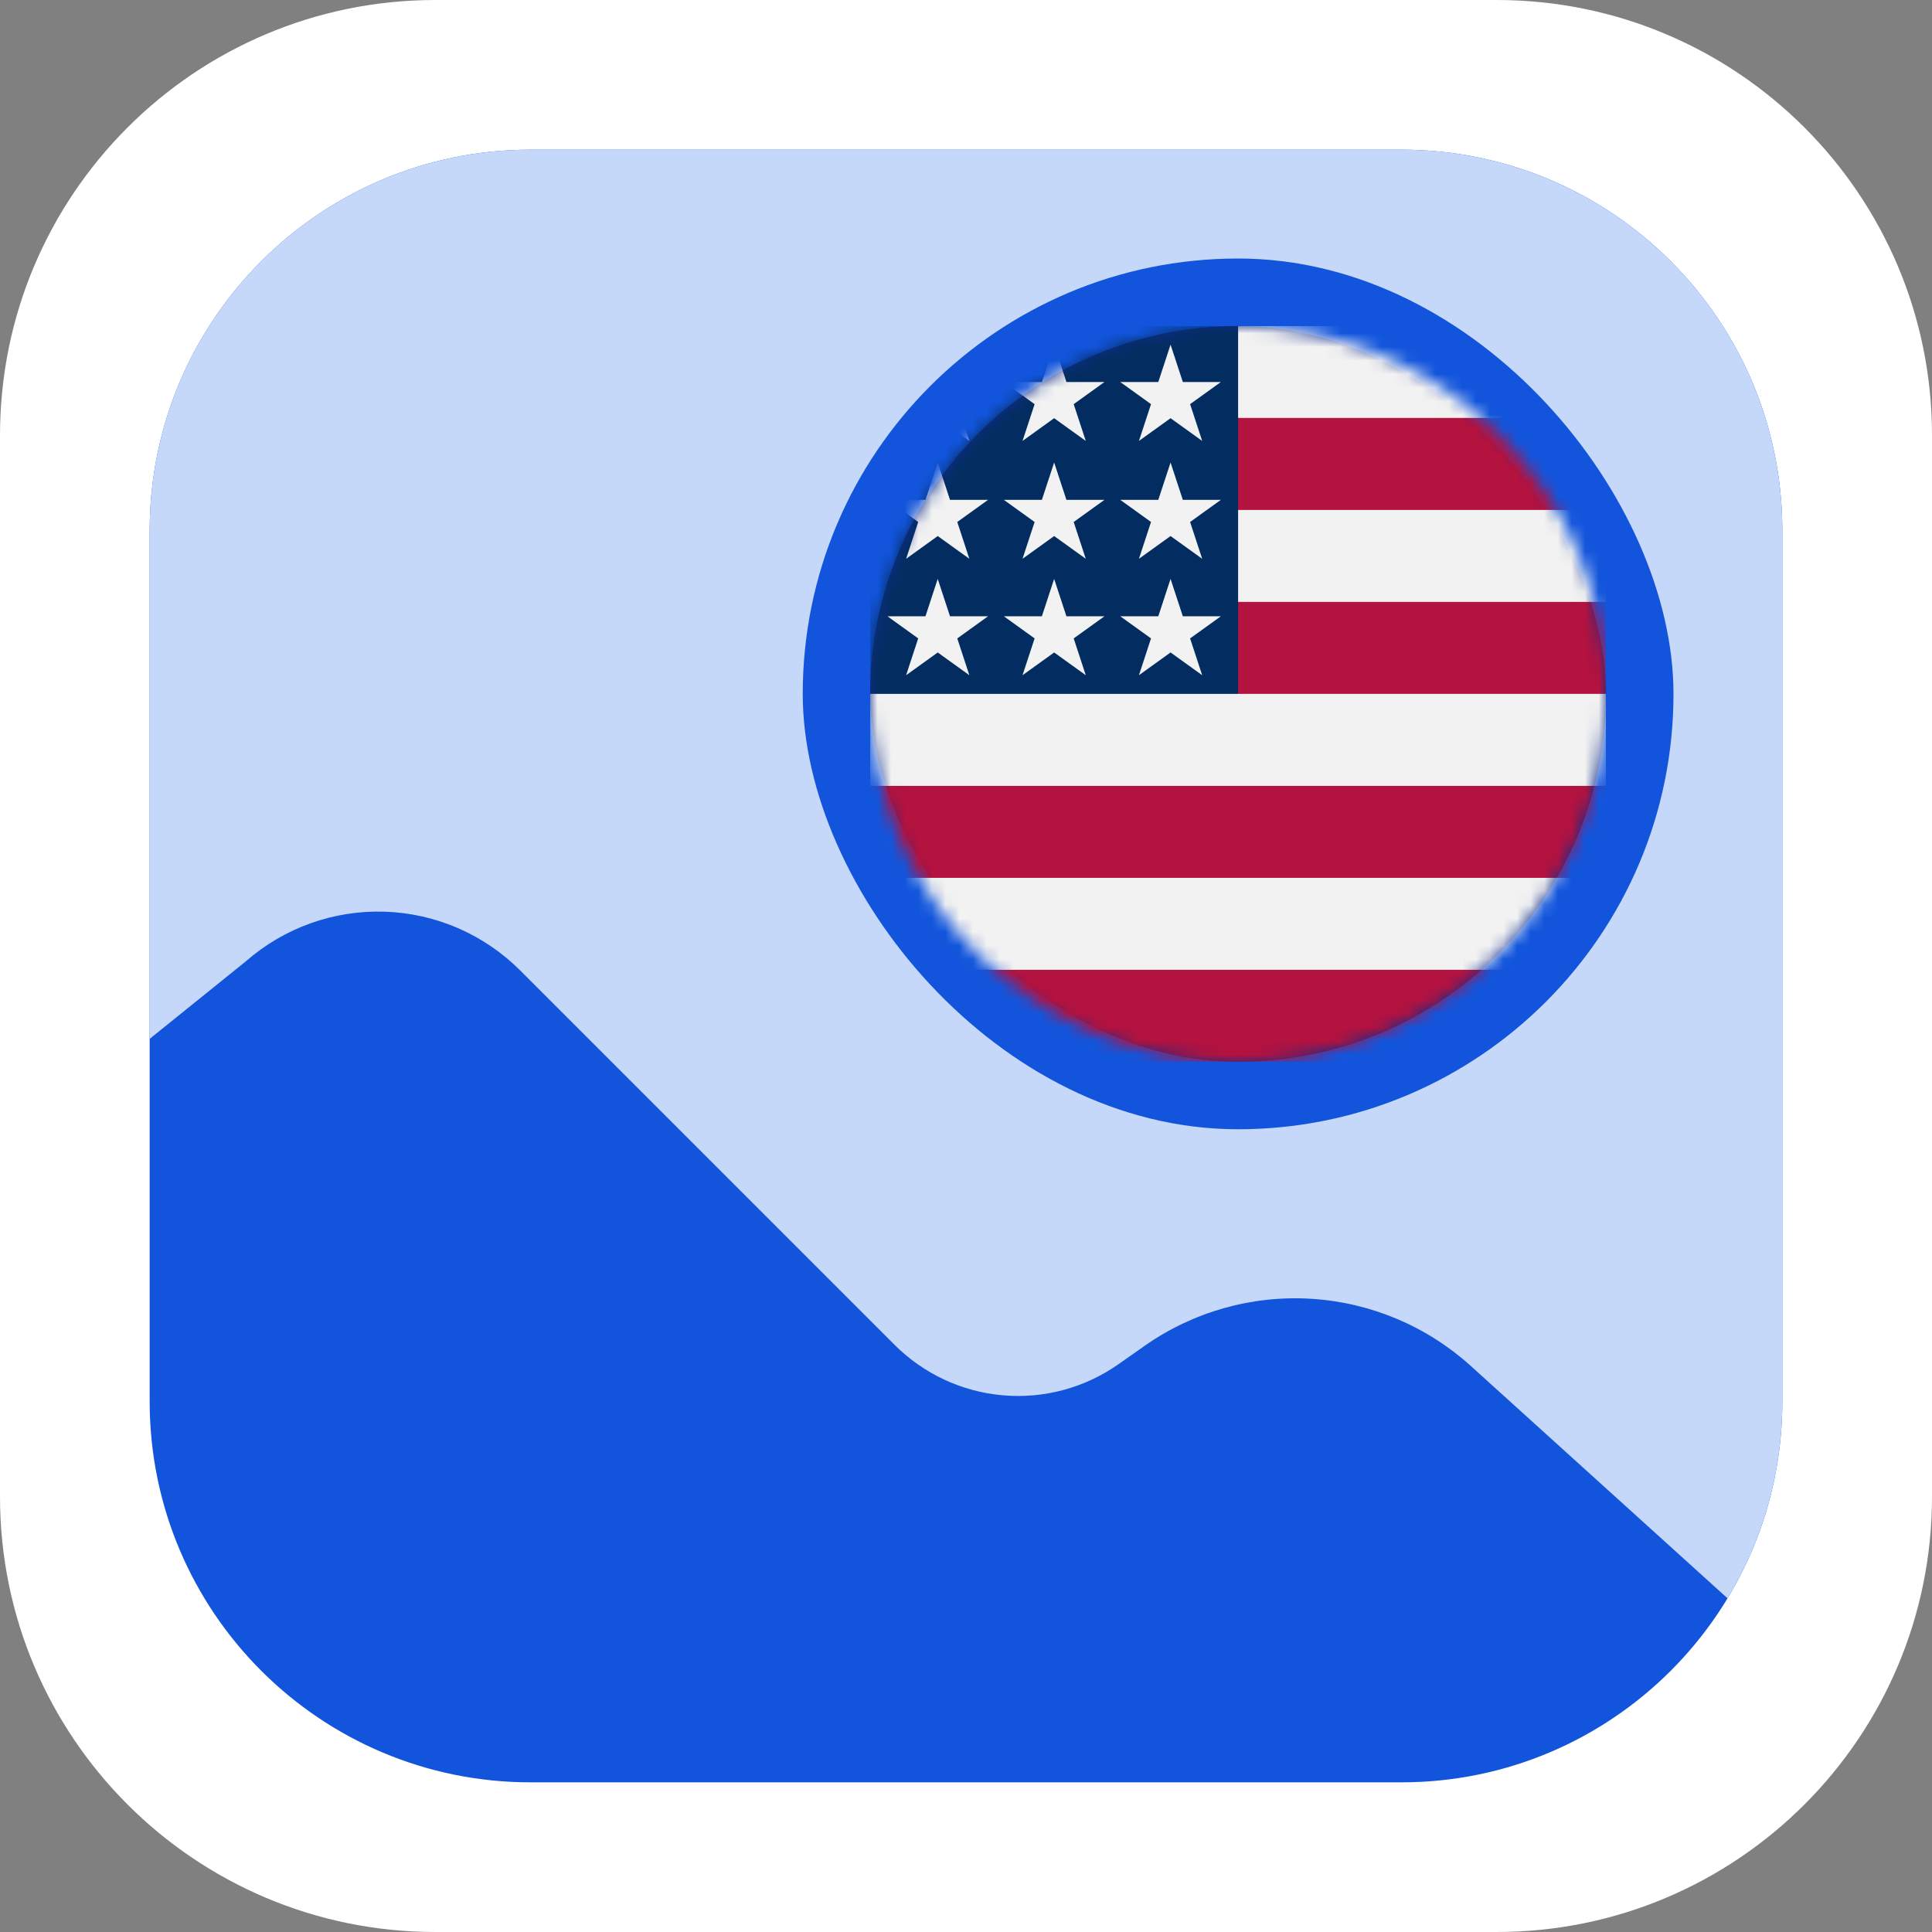 <svg width="142" height="142" viewBox="0 0 142 142" fill="none" xmlns="http://www.w3.org/2000/svg">
<rect x="0" y="0" width="142" height="142" fill="#808080" stroke="none"/>
<g clip-path="url(#clip0_255_10788)">
<path d="M0 32C0 14.327 14.327 0 32 0H110C127.673 0 142 14.327 142 32V110C142 127.673 127.673 142 110 142H32C14.327 142 0 127.673 0 110V32Z" fill="white"/>
<path d="M11 39C11 23.536 23.536 11 39 11H103C118.464 11 131 23.536 131 39V103C131 118.464 118.464 131 103 131H39C23.536 131 11 118.464 11 103V39Z" fill="#1255DC"/>
<path d="M39 11C23.536 11 11 23.536 11 39V76.356L18.075 70.651C20.892 68.186 24.541 66.884 28.281 67.008C32.022 67.132 35.576 68.672 38.224 71.318L65.751 98.845C67.887 100.981 70.708 102.295 73.718 102.555C76.727 102.816 79.732 102.007 82.203 100.27L84.122 98.922C87.688 96.417 91.998 95.195 96.348 95.458C100.698 95.72 104.83 97.45 108.069 100.366L126.973 117.475C129.529 113.251 131 108.297 131 103V39C131 23.536 118.464 11 103 11H39Z" fill="#C6D8FA"/>
<g clip-path="url(#clip1_255_10788)">
<rect x="59" y="19" width="64" height="64" rx="32" fill="#1255DC"/>
<rect x="63.958" y="23.958" width="54.084" height="54.084" rx="27.042" fill="#0F2C8A"/>
<g clip-path="url(#clip2_255_10788)">
<mask id="mask0_255_10788" style="mask-type:luminance" maskUnits="userSpaceOnUse" x="63" y="23" width="56" height="56">
<path d="M91 78.042C105.935 78.042 118.042 65.935 118.042 51C118.042 36.065 105.935 23.958 91 23.958C76.065 23.958 63.958 36.065 63.958 51C63.958 65.935 76.065 78.042 91 78.042Z" fill="white"/>
</mask>
<g mask="url(#mask0_255_10788)">
<path d="M91 23.958H118.042V30.718L114.662 34.099L118.042 37.479V44.239L114.662 47.62L118.042 51V57.761L114.662 61.141L118.042 64.521V71.282L91 74.662L63.958 71.282V64.521L67.338 61.141L63.958 57.761V51L91 23.958Z" fill="#F2F2F2"/>
<path d="M87.62 30.718H118.042V37.479H87.62V30.718ZM87.62 44.239H118.042V51H91L87.62 44.239ZM63.958 57.761H118.042V64.521H63.958V57.761ZM63.958 71.282H118.042V78.042H63.958V71.282Z" fill="#B4123F"/>
<path d="M63.958 23.958H91V51H63.958V23.958Z" fill="#032D60"/>
<path d="M83.711 49.627L89.732 45.296H82.338L88.359 49.627L86.035 42.549L83.711 49.627ZM75.155 49.627L81.176 45.296H73.782L79.803 49.627L77.479 42.549L75.155 49.627ZM66.599 49.627L72.62 45.296H65.225L71.246 49.627L68.922 42.549L66.599 49.627ZM83.711 41.07L89.732 36.739H82.338L88.359 41.07L86.035 33.993L83.711 41.07ZM75.155 41.07L81.176 36.739H73.782L79.803 41.07L77.479 33.993L75.155 41.07ZM66.599 41.07L72.62 36.739H65.225L71.246 41.07L68.922 33.993L66.599 41.07ZM83.711 32.408L89.732 28.078H82.338L88.359 32.408L86.035 25.331L83.711 32.408ZM75.155 32.408L81.176 28.078H73.782L79.803 32.408L77.479 25.331L75.155 32.408ZM66.599 32.408L72.62 28.078H65.225L71.246 32.408L68.922 25.331L66.599 32.408Z" fill="#F2F2F2"/>
</g>
</g>
</g>
</g>
<defs>
<clipPath id="clip0_255_10788">
<rect width="142" height="142" fill="white"/>
</clipPath>
<clipPath id="clip1_255_10788">
<rect width="64" height="64" fill="white" transform="translate(59 19)"/>
</clipPath>
<clipPath id="clip2_255_10788">
<rect width="54.084" height="54.084" fill="white" transform="translate(63.958 23.958)"/>
</clipPath>
</defs>
</svg>
